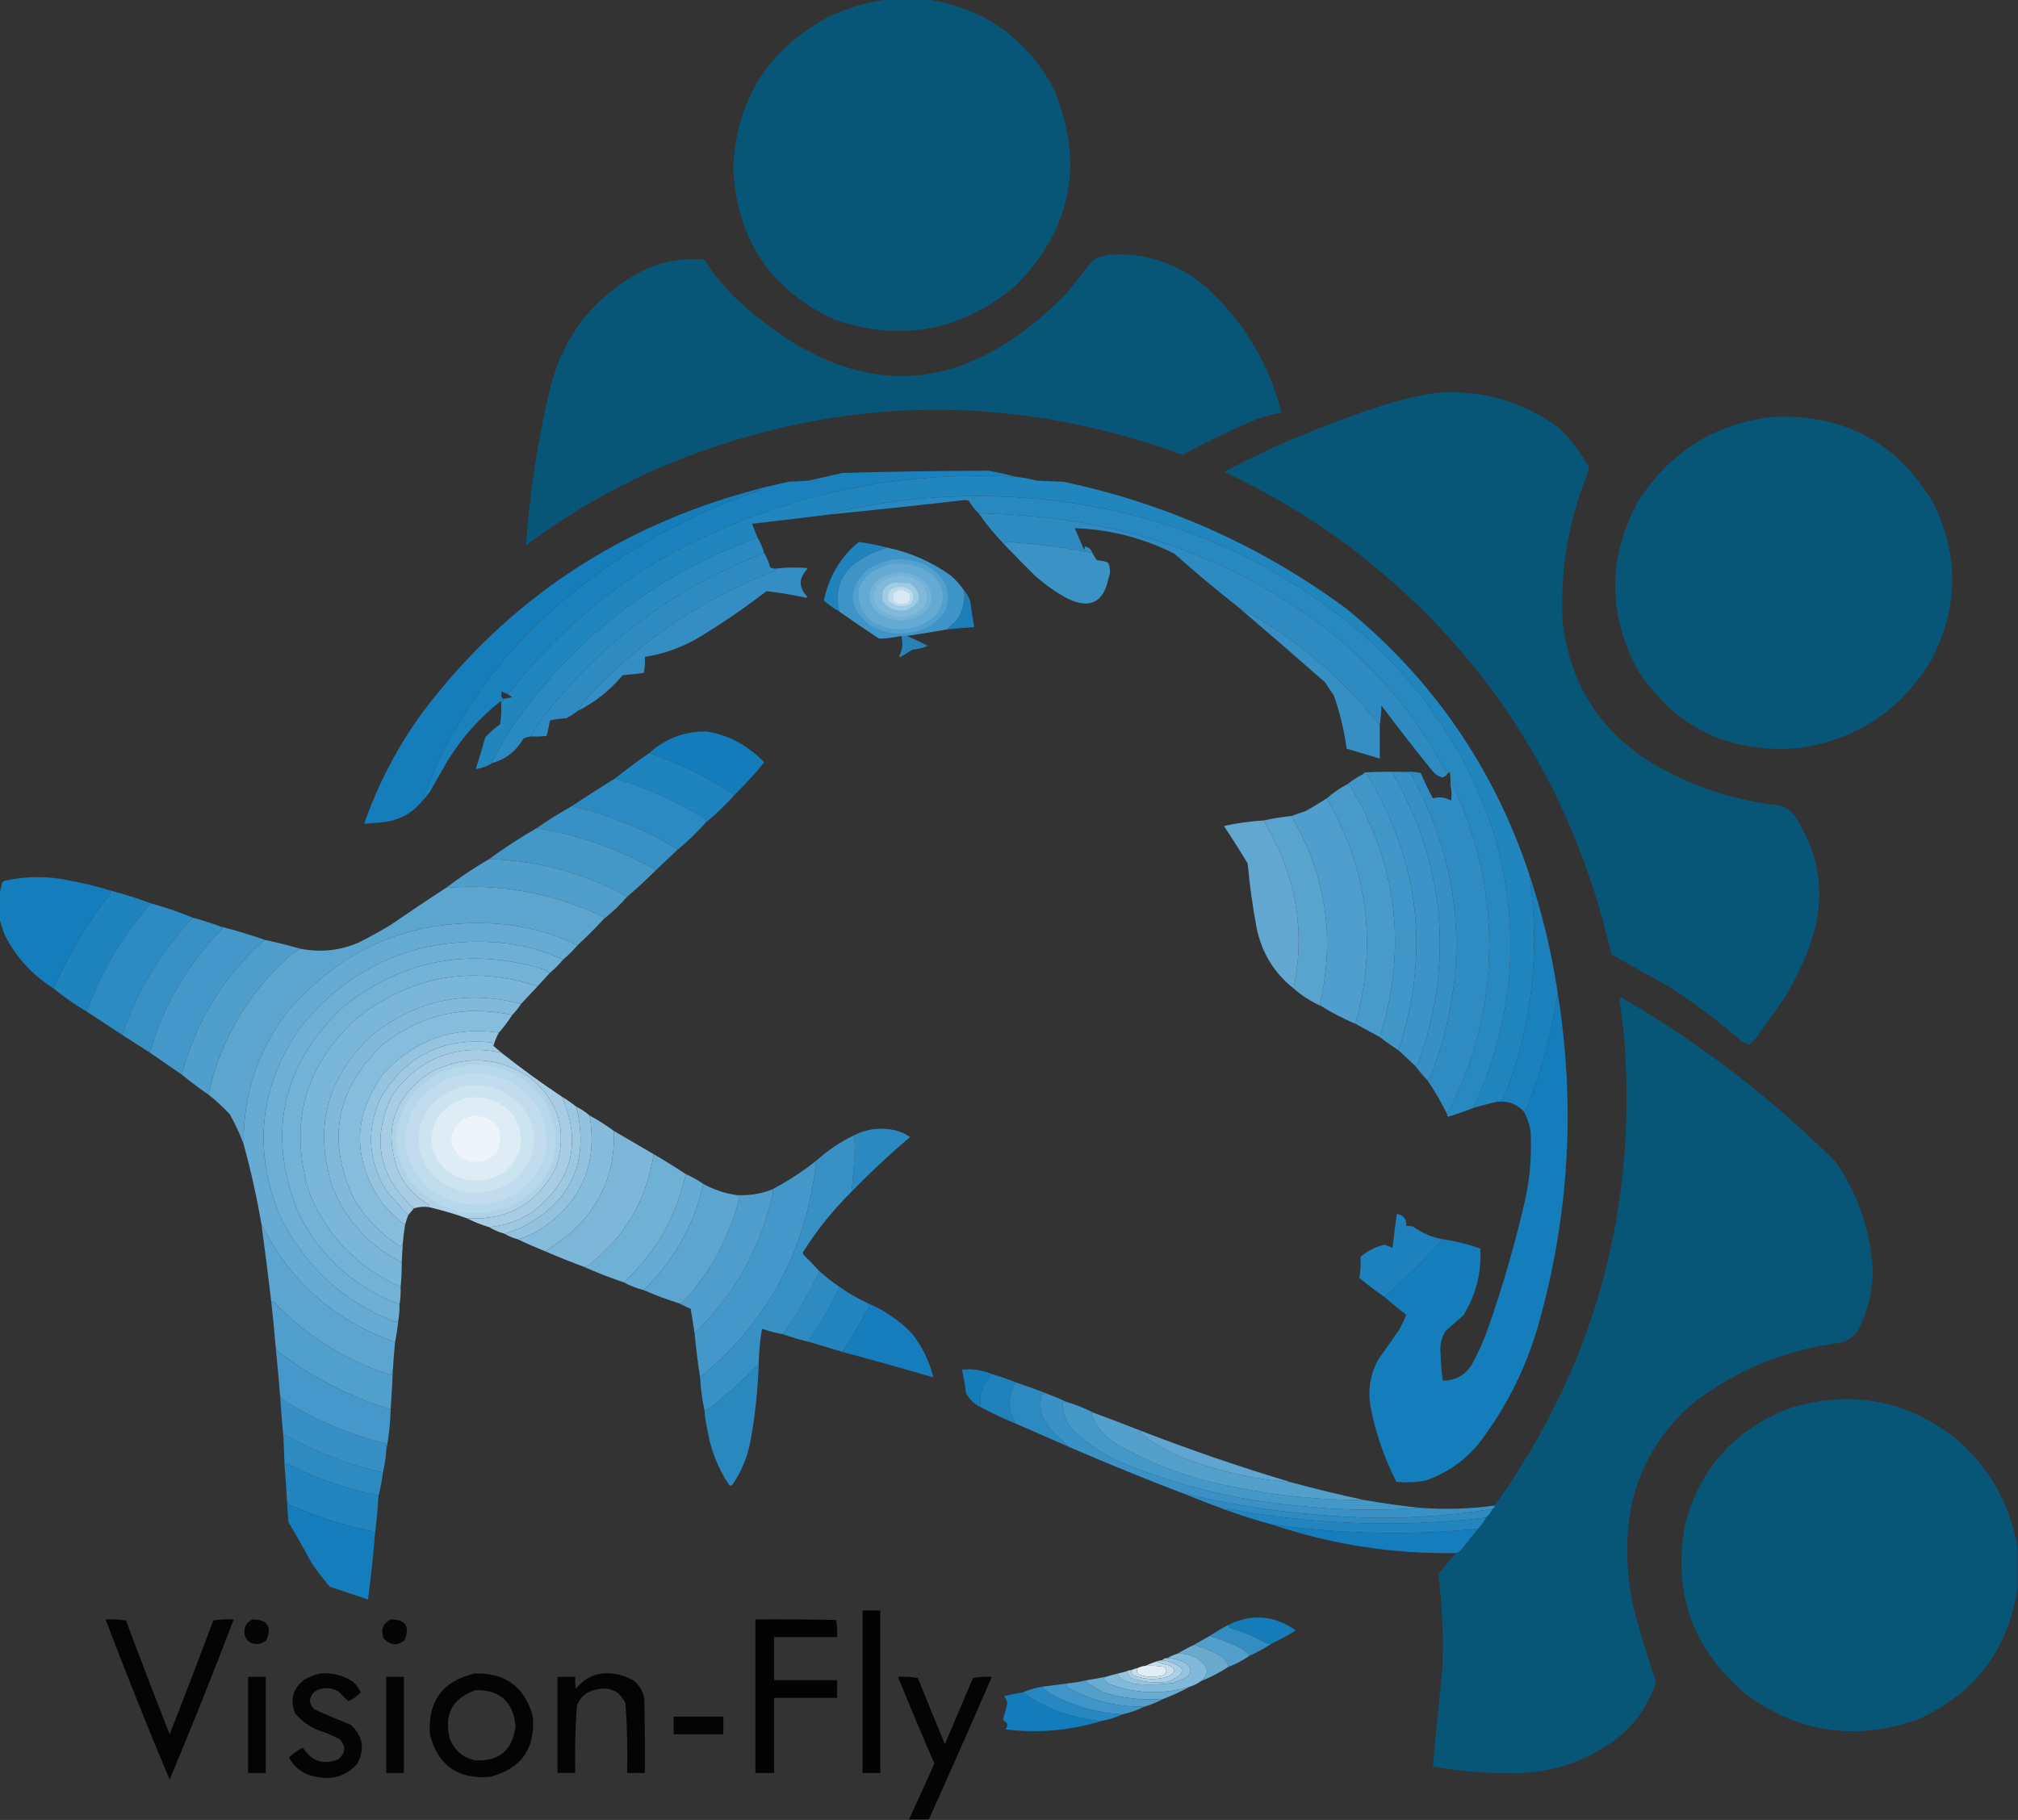 <?xml version="1.0" encoding="UTF-8"?>
<!DOCTYPE svg PUBLIC "-//W3C//DTD SVG 1.1//EN" "http://www.w3.org/Graphics/SVG/1.1/DTD/svg11.dtd">
<svg xmlns="http://www.w3.org/2000/svg" version="1.1" width="1826px" height="1647px" style="shape-rendering:geometricPrecision; text-rendering:geometricPrecision; image-rendering:optimizeQuality; fill-rule:evenodd; clip-rule:evenodd" xmlns:xlink="http://www.w3.org/1999/xlink">
<rect width="100%" height="100%" fill="#333333" stroke="none"/>
<g><path style="opacity:0.998" fill="#085677" d="M 802.5,-0.5 C 814.5,-0.5 826.5,-0.5 838.5,-0.5C 889.983,7.156 928.15,33.823 953,79.5C 981.519,146.563 970.353,206.063 919.5,258C 870.537,299.658 815.537,309.991 754.5,289C 696.712,261.804 666.379,216.137 663.5,152C 666.268,90.422 694.602,45.089 748.5,16C 765.724,7.533 783.724,2.033 802.5,-0.5 Z"/></g>
<g><path style="opacity:0.997" fill="#085677" d="M 1005.5,230.5 C 1038.76,228.862 1067.76,239.029 1092.5,261C 1125.99,291.812 1148.33,329.312 1159.5,373.5C 1149.52,375.214 1139.85,378.048 1130.5,382C 1109.95,391.191 1089.79,401.024 1070,411.5C 909.036,353.093 749.87,357.593 592.5,425C 550.984,443.66 512.151,466.493 476,493.5C 479.321,445.252 486.655,397.586 498,350.5C 510.208,302.96 538.041,267.793 581.5,245C 599.246,236.518 617.912,233.184 637.5,235C 647.253,250.766 659.253,264.766 673.5,277C 774.114,365.082 871.281,361.249 965,265.5C 972.833,255.667 980.667,245.833 988.5,236C 993.811,232.762 999.477,230.929 1005.5,230.5 Z"/></g>
<g><path style="opacity:0.998" fill="#085677" d="M 1299.5,355.5 C 1340.42,352.532 1377.42,363.032 1410.5,387C 1420.92,397.364 1429.75,408.864 1437,421.5C 1437.67,423.5 1437.67,425.5 1437,427.5C 1419.27,470.805 1411.61,515.805 1414,562.5C 1420.35,618.73 1447.51,661.563 1495.5,691C 1531.06,711.852 1569.39,724.518 1610.5,729C 1616.09,730.581 1620.59,733.748 1624,738.5C 1647.18,773.656 1652.18,811.323 1639,851.5C 1632.47,870.568 1623.8,888.568 1613,905.5C 1605,916.833 1597,928.167 1589,939.5C 1586.98,941.684 1584.82,943.684 1582.5,945.5C 1580.17,944.333 1577.83,943.167 1575.5,942C 1554.97,924.129 1533.3,907.796 1510.5,893C 1492.92,883.293 1475.42,873.46 1458,863.5C 1422.87,709.963 1342.7,586.13 1217.5,492C 1183.11,466.792 1146.44,445.125 1107.5,427C 1156.54,401.316 1207.54,380.316 1260.5,364C 1273.46,360.339 1286.46,357.506 1299.5,355.5 Z"/></g>
<g><path style="opacity:0.998" fill="#085677" d="M 1601.5,377.5 C 1666.54,373.595 1715.7,399.262 1749,454.5C 1772.6,501.993 1772.27,549.326 1748,596.5C 1720.81,642.372 1680.64,669.205 1627.5,677C 1564.76,682.211 1516.26,658.711 1482,606.5C 1454.37,554.946 1454.7,503.613 1483,452.5C 1510.99,409.418 1550.49,384.418 1601.5,377.5 Z"/></g>
<g><path style="opacity:0.991" fill="#1c82be" d="M 919.5,431.5 C 808.926,425.646 704.926,448.813 607.5,501C 550.752,532.739 502.252,574.239 462,625.5C 461.184,626.823 460.017,627.489 458.5,627.5C 456.83,627.249 455.33,626.582 454,625.5C 453.833,626.667 453.667,627.833 453.5,629C 453.608,630.681 454.275,631.848 455.5,632.5C 455.34,634.153 454.674,635.486 453.5,636.5C 453.631,635.761 453.464,635.094 453,634.5C 433.751,649.704 417.751,667.704 405,688.5C 399.667,697.833 394.333,707.167 389,716.5C 386.636,719.69 384.136,722.69 381.5,725.5C 406.009,659.306 444.343,602.473 496.5,555C 552.455,504.918 616.288,467.751 688,443.5C 689.03,443.164 689.53,442.497 689.5,441.5C 697.486,439.67 705.486,437.837 713.5,436C 719.5,435.667 725.5,435.333 731.5,435C 741.833,432.667 752.167,430.333 762.5,428C 806.498,426.773 850.498,426.106 894.5,426C 903.032,427.537 911.366,429.371 919.5,431.5 Z"/></g>
<g><path style="opacity:0.991" fill="#2286bf" d="M 919.5,431.5 C 925.905,432.214 932.239,433.381 938.5,435C 946.5,435.333 954.5,435.667 962.5,436C 1056.39,456.042 1141.72,494.376 1218.5,551C 1296.45,614.825 1351.45,694.658 1383.5,790.5C 1393.47,854.712 1387.63,917.712 1366,979.5C 1364.11,984.947 1361.94,990.28 1359.5,995.5C 1357.03,996.168 1354.7,996.835 1352.5,997.5C 1346.14,999.006 1339.81,1000.67 1333.5,1002.5C 1370.86,921.114 1376.7,837.448 1351,751.5C 1327.88,682.727 1289.38,624.227 1235.5,576C 1154.3,506.756 1060.3,465.756 953.5,453C 891.075,445.656 829.075,448.323 767.5,461C 761.329,462.02 755.996,463.52 751.5,465.5C 727.995,468.453 704.329,471.287 680.5,474C 682.072,478.218 683.739,482.385 685.5,486.5C 590.457,521.052 514.957,580.385 459,664.5C 454.04,672.919 449.207,681.419 444.5,690C 444.728,690.399 445.062,690.565 445.5,690.5C 440.913,693.46 435.913,695.294 430.5,696C 433.564,686.581 436.397,677.081 439,667.5C 443.054,662.943 447.554,658.943 452.5,655.5C 453.496,649.202 453.83,642.868 453.5,636.5C 454.674,635.486 455.34,634.153 455.5,632.5C 458.166,632.067 460.832,631.567 463.5,631C 461.767,629.811 460.1,628.644 458.5,627.5C 460.017,627.489 461.184,626.823 462,625.5C 502.252,574.239 550.752,532.739 607.5,501C 704.926,448.813 808.926,425.646 919.5,431.5 Z"/></g>
<g><path style="opacity:0.994" fill="#157ebb" d="M 689.5,441.5 C 689.53,442.497 689.03,443.164 688,443.5C 616.288,467.751 552.455,504.918 496.5,555C 444.343,602.473 406.009,659.306 381.5,725.5C 372.693,736.074 361.359,742.241 347.5,744C 341.493,744.501 335.493,745.001 329.5,745.5C 341.954,709.921 359.121,676.921 381,646.5C 451.667,552.033 543.501,486.867 656.5,451C 667.49,447.671 678.49,444.504 689.5,441.5 Z"/></g>
<g><path style="opacity:1" fill="#2889c1" d="M 1333.5,1002.5 C 1326.07,1005.53 1318.4,1008.2 1310.5,1010.5C 1309.7,1010.04 1309.37,1009.38 1309.5,1008.5C 1341.43,947.343 1353.26,882.343 1345,813.5C 1340.25,777.147 1329.91,742.481 1314,709.5C 1313.62,710.056 1313.12,710.389 1312.5,710.5C 1312.67,706.818 1312.5,703.152 1312,699.5C 1311.67,699.167 1311.33,698.833 1311,698.5C 1310.72,699.416 1310.22,700.082 1309.5,700.5C 1281.22,646.368 1242.55,600.868 1193.5,564C 1121.35,511.379 1040.68,479.713 951.5,469C 929.558,466.504 907.558,465.004 885.5,464.5C 881.982,461.14 878.982,457.307 876.5,453C 875.333,452.833 874.167,452.667 873,452.5C 832.528,457.164 792.028,461.497 751.5,465.5C 755.996,463.52 761.329,462.02 767.5,461C 829.075,448.323 891.075,445.656 953.5,453C 1060.3,465.756 1154.3,506.756 1235.5,576C 1289.38,624.227 1327.88,682.727 1351,751.5C 1376.7,837.448 1370.86,921.114 1333.5,1002.5 Z"/></g>
<g><path style="opacity:0.993" fill="#2e8cc3" d="M 885.5,464.5 C 907.558,465.004 929.558,466.504 951.5,469C 1040.68,479.713 1121.35,511.379 1193.5,564C 1242.55,600.868 1281.22,646.368 1309.5,700.5C 1308.48,702.101 1306.98,703.101 1305,703.5C 1301.33,702.498 1298.33,700.498 1296,697.5C 1280.28,678.12 1264.95,658.453 1250,638.5C 1249.79,644.581 1249.29,650.581 1248.5,656.5C 1213.23,611.881 1170.56,576.214 1120.5,549.5C 1100.75,533.921 1081.41,517.754 1062.5,501C 1034.16,486.749 1004.16,479.082 972.5,478C 975.187,484.543 978.021,491.043 981,497.5C 981.483,496.552 981.649,495.552 981.5,494.5C 985.033,495.029 987.367,497.029 988.5,500.5C 963.398,495.529 938.064,492.195 912.5,490.5C 910.667,490.585 909.334,491.252 908.5,492.5C 900.084,483.754 892.418,474.421 885.5,464.5 Z"/></g>
<g><path style="opacity:0.999" fill="#2989c1" d="M 685.5,486.5 C 688.054,490.941 690.054,495.608 691.5,500.5C 612.833,530.686 547.333,578.686 495,644.5C 489.525,651.462 484.692,658.796 480.5,666.5C 478.04,666.699 475.707,667.365 473.5,668.5C 467.157,679.668 457.824,687.001 445.5,690.5C 445.062,690.565 444.728,690.399 444.5,690C 449.207,681.419 454.04,672.919 459,664.5C 514.957,580.385 590.457,521.052 685.5,486.5 Z"/></g>
<g><path style="opacity:0.986" fill="#2184be" d="M 802.5,495.5 C 791.027,499.072 780.36,504.572 770.5,512C 758.982,523.725 755.315,537.558 759.5,553.5C 754.473,550.655 749.806,547.321 745.5,543.5C 749.935,521.923 760.435,504.256 777,490.5C 785.658,491.581 794.158,493.247 802.5,495.5 Z"/></g>
<g><path style="opacity:0.996" fill="#2e8cc3" d="M 691.5,500.5 C 693.833,504.513 695.666,508.846 697,513.5C 698.699,514.406 700.533,514.739 702.5,514.5C 702.423,515.75 701.756,516.583 700.5,517C 637.342,541.186 582.509,577.686 536,626.5C 530.882,631.773 526.382,637.439 522.5,643.5C 519.402,645.892 516.069,648.058 512.5,650C 507.437,650.248 502.437,650.915 497.5,652C 496.862,656.738 495.862,661.405 494.5,666C 489.845,666.499 485.179,666.666 480.5,666.5C 484.692,658.796 489.525,651.462 495,644.5C 547.333,578.686 612.833,530.686 691.5,500.5 Z"/></g>
<g><path style="opacity:0.995" fill="#3f95c7" d="M 802.5,495.5 C 823.673,499.922 843.006,508.422 860.5,521C 865.079,525.074 869.079,529.574 872.5,534.5C 873.561,544.813 871.061,554.147 865,562.5C 862.002,564.333 859.502,566.666 857.5,569.5C 845.288,571.675 832.955,573.675 820.5,575.5C 818.833,575.5 817.167,575.5 815.5,575.5C 808.915,576.99 802.249,577.823 795.5,578C 783.322,569.97 771.322,561.804 759.5,553.5C 755.315,537.558 758.982,523.725 770.5,512C 780.36,504.572 791.027,499.072 802.5,495.5 Z"/></g>
<g><path style="opacity:1" fill="#52a0cd" d="M 807.5,506.5 C 826.631,504.367 842.131,510.7 854,525.5C 861.758,543.227 857.258,557.06 840.5,567C 822.672,575.865 805.005,575.532 787.5,566C 767.039,549.74 766.373,532.74 785.5,515C 792.461,510.852 799.795,508.019 807.5,506.5 Z"/></g>
<g><path style="opacity:0.987" fill="#348fc4" d="M 522.5,643.5 C 526.382,637.439 530.882,631.773 536,626.5C 582.509,577.686 637.342,541.186 700.5,517C 701.756,516.583 702.423,515.75 702.5,514.5C 711.473,513.451 720.473,513.284 729.5,514C 729.833,514.333 730.167,514.667 730.5,515C 722.509,523.374 722.509,531.708 730.5,540C 730.167,540.333 729.833,540.667 729.5,541C 717.642,538.372 705.642,536.372 693.5,535C 673.367,550.569 652.367,564.903 630.5,578C 615.808,586.349 600.141,591.849 583.5,594.5C 583.803,599.43 583.469,604.263 582.5,609C 576.186,609.847 569.853,610.513 563.5,611C 552.035,624.718 538.368,635.551 522.5,643.5 Z"/></g>
<g><path style="opacity:1" fill="#65aad2" d="M 806.5,510.5 C 819.581,508.937 831.581,511.771 842.5,519C 855.054,530.207 856.554,542.707 847,556.5C 834.271,568.051 819.437,571.885 802.5,568C 784.878,563.718 776.378,552.551 777,534.5C 778.856,527.641 782.689,522.141 788.5,518C 794.27,514.605 800.27,512.105 806.5,510.5 Z"/></g>
<g><path style="opacity:0.995" fill="#3b93c6" d="M 988.5,500.5 C 989.608,502.781 990.942,504.948 992.5,507C 995.956,507.18 999.289,507.847 1002.5,509C 1004.8,513.671 1004.97,518.504 1003,523.5C 998.558,545.085 986.392,551.251 966.5,542C 955.67,536.168 945.67,529.168 936.5,521C 926.964,511.632 917.631,502.132 908.5,492.5C 909.334,491.252 910.667,490.585 912.5,490.5C 938.064,492.195 963.398,495.529 988.5,500.5 Z"/></g>
<g><path style="opacity:1" fill="#74b2d7" d="M 807.5,518.5 C 819.686,516.833 830.186,520.166 839,528.5C 845.854,541.168 843.02,551.001 830.5,558C 815.856,564.19 802.689,562.023 791,551.5C 784.383,541.109 785.883,531.942 795.5,524C 799.481,521.838 803.481,520.005 807.5,518.5 Z"/></g>
<g><path style="opacity:1" fill="#81b9da" d="M 808.5,521.5 C 819.293,519.817 828.46,522.817 836,530.5C 841.72,543.245 837.887,552.078 824.5,557C 812.776,560.36 802.61,557.86 794,549.5C 788.444,540.339 789.944,532.506 798.5,526C 801.815,524.17 805.149,522.67 808.5,521.5 Z"/></g>
<g><path style="opacity:1" fill="#a0cbe4" d="M 807.5,527.5 C 812.844,527.334 818.177,527.501 823.5,528C 834.935,537.618 833.935,545.618 820.5,552C 811.701,553.686 804.534,551.186 799,544.5C 796.829,536.116 799.662,530.449 807.5,527.5 Z"/></g>
<g><path style="opacity:1" fill="#bddaeb" d="M 810.5,531.5 C 816.786,530.179 821.953,531.846 826,536.5C 826.927,540.449 826.094,543.949 823.5,547C 816.152,549.857 809.652,548.69 804,543.5C 802.54,537.297 804.706,533.297 810.5,531.5 Z"/></g>
<g><path style="opacity:1" fill="#d9e9f3" d="M 812.5,534.5 C 816.603,533.769 820.103,534.769 823,537.5C 824.273,543.898 821.606,546.898 815,546.5C 808.977,545.808 806.977,542.474 809,536.5C 810.302,535.915 811.469,535.249 812.5,534.5 Z"/></g>
<g><path style="opacity:0.984" fill="#3690c5" d="M 1120.5,549.5 C 1170.56,576.214 1213.23,611.881 1248.5,656.5C 1248.5,666.5 1248.5,676.5 1248.5,686.5C 1238.5,683.5 1228.5,680.5 1218.5,677.5C 1216.26,661.11 1212.42,645.11 1207,629.5C 1204.33,625.5 1201.67,621.5 1199,617.5C 1172.94,594.595 1146.77,571.928 1120.5,549.5 Z"/></g>
<g><path style="opacity:0.968" fill="#1b80bc" d="M 872.5,534.5 C 875.081,537.32 876.914,540.654 878,544.5C 879.002,552.203 880.169,559.869 881.5,567.5C 873.492,568.073 865.492,568.739 857.5,569.5C 859.502,566.666 862.002,564.333 865,562.5C 871.061,554.147 873.561,544.813 872.5,534.5 Z"/></g>
<g><path style="opacity:0.936" fill="#2988c0" d="M 815.5,575.5 C 817.167,575.5 818.833,575.5 820.5,575.5C 826.959,578.229 833.292,581.229 839.5,584.5C 835.039,586.36 830.372,587.527 825.5,588C 821.99,590.182 818.49,592.349 815,594.5C 814.5,594.333 814,594.167 813.5,594C 816.713,588.17 817.379,582.004 815.5,575.5 Z"/></g>
<g><path style="opacity:0.996" fill="#147dbb" d="M 664.5,719.5 C 640.614,703.391 614.948,690.724 587.5,681.5C 602.22,668.202 619.553,661.702 639.5,662C 654.762,664.466 668.428,670.466 680.5,680C 684.529,683.034 688.196,686.367 691.5,690C 683.016,700.317 674.016,710.151 664.5,719.5 Z"/></g>
<g><path style="opacity:0.993" fill="#2084bf" d="M 587.5,681.5 C 614.948,690.724 640.614,703.391 664.5,719.5C 656.467,728.534 647.8,736.867 638.5,744.5C 638.67,743.178 638.337,742.011 637.5,741C 612.184,725.063 585.184,712.896 556.5,704.5C 566.546,696.455 576.879,688.788 587.5,681.5 Z"/></g>
<g><path style="opacity:0.997" fill="#3b93c7" d="M 1259.5,698.5 C 1307.49,782.073 1315.66,869.406 1284,960.5C 1283.5,962.544 1282.34,963.878 1280.5,964.5C 1275.47,959.805 1270.47,955.139 1265.5,950.5C 1294.04,863.171 1284.71,780.171 1237.5,701.5C 1236.31,700.571 1234.98,700.238 1233.5,700.5C 1233.92,699.778 1234.58,699.278 1235.5,699C 1243.49,698.5 1251.49,698.334 1259.5,698.5 Z"/></g>
<g><path style="opacity:0.998" fill="#3690c5" d="M 1259.5,698.5 C 1263.5,698.5 1267.5,698.5 1271.5,698.5C 1272.95,699.302 1274.62,699.802 1276.5,700C 1324.41,787.92 1330.58,878.753 1295,972.5C 1294.3,974.584 1293.14,976.251 1291.5,977.5C 1287.61,973.392 1283.94,969.059 1280.5,964.5C 1282.34,963.878 1283.5,962.544 1284,960.5C 1315.66,869.406 1307.49,782.073 1259.5,698.5 Z"/></g>
<g><path style="opacity:0.999" fill="#4196c8" d="M 1233.5,700.5 C 1234.98,700.238 1236.31,700.571 1237.5,701.5C 1284.71,780.171 1294.04,863.171 1265.5,950.5C 1259.62,946.733 1253.95,942.733 1248.5,938.5C 1273.52,858.629 1264.52,782.629 1221.5,710.5C 1221.04,709.702 1220.38,709.369 1219.5,709.5C 1223.79,706.015 1228.46,703.015 1233.5,700.5 Z"/></g>
<g><path style="opacity:0.998" fill="#479aca" d="M 1219.5,709.5 C 1220.38,709.369 1221.04,709.702 1221.5,710.5C 1264.52,782.629 1273.52,858.629 1248.5,938.5C 1241.16,934.496 1233.83,930.496 1226.5,926.5C 1246.36,854.855 1237.69,786.855 1200.5,722.5C 1206.3,717.428 1212.64,713.095 1219.5,709.5 Z"/></g>
<g><path style="opacity:0.998" fill="#2f8cc3" d="M 1271.5,698.5 C 1276.21,698.173 1280.88,698.507 1285.5,699.5C 1288.91,707.319 1292.58,714.986 1296.5,722.5C 1302.3,720.829 1307.8,721.496 1313,724.5C 1313.72,719.78 1313.55,715.114 1312.5,710.5C 1313.12,710.389 1313.62,710.056 1314,709.5C 1329.91,742.481 1340.25,777.147 1345,813.5C 1353.26,882.343 1341.43,947.343 1309.5,1008.5C 1304.29,997.743 1298.29,987.41 1291.5,977.5C 1293.14,976.251 1294.3,974.584 1295,972.5C 1330.58,878.753 1324.41,787.92 1276.5,700C 1274.62,699.802 1272.95,699.302 1271.5,698.5 Z"/></g>
<g><path style="opacity:0.995" fill="#2d8bc3" d="M 556.5,704.5 C 585.184,712.896 612.184,725.063 637.5,741C 638.337,742.011 638.67,743.178 638.5,744.5C 630.467,753.534 621.8,761.867 612.5,769.5C 612.631,768.624 612.298,767.957 611.5,767.5C 582.166,749.943 550.833,737.276 517.5,729.5C 530.322,720.92 543.322,712.587 556.5,704.5 Z"/></g>
<g><path style="opacity:0.998" fill="#509ecd" d="M 1200.5,722.5 C 1237.69,786.855 1246.36,854.855 1226.5,926.5C 1215.69,921.929 1205.36,916.595 1195.5,910.5C 1195.08,909.735 1194.74,908.902 1194.5,908C 1208.24,847.989 1199.57,791.489 1168.5,738.5C 1172.69,736.936 1177.02,735.436 1181.5,734C 1188,730.311 1194.33,726.478 1200.5,722.5 Z"/></g>
<g><path style="opacity:0.994" fill="#3992c6" d="M 517.5,729.5 C 550.833,737.276 582.166,749.943 611.5,767.5C 612.298,767.957 612.631,768.624 612.5,769.5C 606.193,775.472 599.86,781.472 593.5,787.5C 559.931,768.308 523.931,755.641 485.5,749.5C 495.822,742.336 506.489,735.669 517.5,729.5 Z"/></g>
<g><path style="opacity:0.998" fill="#59a4cf" d="M 1168.5,738.5 C 1199.57,791.489 1208.24,847.989 1194.5,908C 1194.74,908.902 1195.08,909.735 1195.5,910.5C 1186.31,906.411 1177.98,901.078 1170.5,894.5C 1179.67,851.215 1175.17,809.215 1157,768.5C 1152.73,759.623 1148.23,750.956 1143.5,742.5C 1151.62,740.647 1159.95,739.314 1168.5,738.5 Z"/></g>
<g><path style="opacity:0.98" fill="#63a9d2" d="M 1143.5,742.5 C 1148.23,750.956 1152.73,759.623 1157,768.5C 1175.17,809.215 1179.67,851.215 1170.5,894.5C 1152.75,880.356 1141.58,862.023 1137,839.5C 1133.4,820.296 1130.73,800.962 1129,781.5C 1122.1,770.031 1114.93,758.697 1107.5,747.5C 1119.33,744.854 1131.33,743.187 1143.5,742.5 Z"/></g>
<g><path style="opacity:0.996" fill="#4599c9" d="M 485.5,749.5 C 523.931,755.641 559.931,768.308 593.5,787.5C 585.16,795.84 576.493,803.84 567.5,811.5C 528.736,790.056 487.069,778.723 442.5,777.5C 456.313,767.423 470.647,758.09 485.5,749.5 Z"/></g>
<g><path style="opacity:0.998" fill="#509ecc" d="M 442.5,777.5 C 487.069,778.723 528.736,790.056 567.5,811.5C 561.132,818.869 554.132,825.536 546.5,831.5C 546.631,830.624 546.298,829.957 545.5,829.5C 500.406,808.097 453.073,799.43 403.5,803.5C 415.976,794.092 428.976,785.425 442.5,777.5 Z"/></g>
<g><path style="opacity:0.998" fill="#147dbb" d="M 98.5,805.5 C 99.739,806.212 100.239,807.212 100,808.5C 79.326,835.021 62.159,863.687 48.5,894.5C 29.095,882.386 14.262,866.052 4,845.5C 2.358,840.746 0.858,836.079 -0.5,831.5C -0.5,823.833 -0.5,816.167 -0.5,808.5C 0.429,805.325 1.262,801.991 2,798.5C 2.75,797.874 3.584,797.374 4.5,797C 24.131,792.662 43.798,792.662 63.5,797C 75.376,799.14 87.042,801.973 98.5,805.5 Z"/></g>
<g><path style="opacity:0.996" fill="#2084bf" d="M 98.5,805.5 C 111.445,808.928 124.112,812.928 136.5,817.5C 111.07,846.329 91.737,878.995 78.5,915.5C 67.924,909.246 57.924,902.246 48.5,894.5C 62.159,863.687 79.326,835.021 100,808.5C 100.239,807.212 99.739,806.212 98.5,805.5 Z"/></g>
<g><path style="opacity:0.991" fill="#1c82be" d="M 1383.5,790.5 C 1395.31,825.734 1403.98,861.734 1409.5,898.5C 1404.58,933.847 1395.41,968.18 1382,1001.5C 1381.5,1003.54 1380.34,1004.88 1378.5,1005.5C 1371.37,998.237 1362.7,995.571 1352.5,997.5C 1354.7,996.835 1357.03,996.168 1359.5,995.5C 1361.94,990.28 1364.11,984.947 1366,979.5C 1387.63,917.712 1393.47,854.712 1383.5,790.5 Z"/></g>
<g><path style="opacity:0.995" fill="#5da6d0" d="M 546.5,831.5 C 538.833,839.833 530.833,847.833 522.5,855.5C 499.902,844.478 475.902,837.978 450.5,836C 374.65,830.861 311.816,856.694 262,913.5C 233.696,949.137 219.863,989.803 220.5,1035.5C 217.025,1026.27 212.858,1017.27 208,1008.5C 201.904,1001.9 195.404,995.898 188.5,990.5C 199.918,939.609 225.251,897.109 264.5,863C 266.734,861.25 269.068,859.75 271.5,858.5C 289.749,862.177 307.416,860.344 324.5,853C 334.421,848.068 344.087,842.735 353.5,837C 370.048,825.612 386.715,814.445 403.5,803.5C 453.073,799.43 500.406,808.097 545.5,829.5C 546.298,829.957 546.631,830.624 546.5,831.5 Z"/></g>
<g><path style="opacity:0.998" fill="#2d8bc3" d="M 136.5,817.5 C 149.528,821.064 162.194,825.397 174.5,830.5C 145.603,860.907 124.27,896.241 110.5,936.5C 99.797,929.487 89.13,922.487 78.5,915.5C 91.737,878.995 111.07,846.329 136.5,817.5 Z"/></g>
<g><path style="opacity:0.996" fill="#3992c6" d="M 174.5,830.5 C 183.052,832.796 191.385,835.463 199.5,838.5C 199.918,839.222 200.584,839.722 201.5,840C 170.156,871.884 148.156,909.384 135.5,952.5C 127.167,947.167 118.833,941.833 110.5,936.5C 124.27,896.241 145.603,860.907 174.5,830.5 Z"/></g>
<g><path style="opacity:0.998" fill="#66abd3" d="M 522.5,855.5 C 518.5,860.167 514.167,864.5 509.5,868.5C 491.247,859.934 471.914,854.767 451.5,853C 378.056,847.494 318.223,872.994 272,929.5C 235.513,981.879 228.846,1037.88 252,1097.5C 273.909,1144.08 308.742,1176.91 356.5,1196C 358.193,1196.48 359.527,1195.98 360.5,1194.5C 359.823,1201.25 358.823,1207.92 357.5,1214.5C 302.591,1195.23 262.257,1159.56 236.5,1107.5C 232.335,1083.35 227.002,1059.35 220.5,1035.5C 219.863,989.803 233.696,949.137 262,913.5C 311.816,856.694 374.65,830.861 450.5,836C 475.902,837.978 499.902,844.478 522.5,855.5 Z"/></g>
<g><path style="opacity:0.996" fill="#4599ca" d="M 199.5,838.5 C 213.107,841.928 226.441,845.928 239.5,850.5C 202.353,883.416 177.353,924.082 164.5,972.5C 154.81,965.801 145.144,959.134 135.5,952.5C 148.156,909.384 170.156,871.884 201.5,840C 200.584,839.722 199.918,839.222 199.5,838.5 Z"/></g>
<g><path style="opacity:0.996" fill="#519fcd" d="M 239.5,850.5 C 250.347,852.878 261.014,855.545 271.5,858.5C 269.068,859.75 266.734,861.25 264.5,863C 225.251,897.109 199.918,939.609 188.5,990.5C 180.193,984.853 172.193,978.853 164.5,972.5C 177.353,924.082 202.353,883.416 239.5,850.5 Z"/></g>
<g><path style="opacity:1" fill="#6dafd5" d="M 509.5,868.5 C 505.833,872.833 501.833,876.833 497.5,880.5C 493.588,878.018 489.255,876.185 484.5,875C 419.151,857.676 360.485,870.343 308.5,913C 255.091,965.039 241.924,1025.87 269,1095.5C 288.553,1136.22 319.386,1164.56 361.5,1180.5C 361.563,1185.2 361.229,1189.87 360.5,1194.5C 359.527,1195.98 358.193,1196.48 356.5,1196C 308.742,1176.91 273.909,1144.08 252,1097.5C 228.846,1037.88 235.513,981.879 272,929.5C 318.223,872.994 378.056,847.494 451.5,853C 471.914,854.767 491.247,859.934 509.5,868.5 Z"/></g>
<g><path style="opacity:0.999" fill="#73b2d7" d="M 497.5,880.5 C 493.805,884.526 490.138,888.526 486.5,892.5C 427.188,873.328 372.855,882.828 323.5,921C 275.411,964.515 260.911,1017.35 280,1079.5C 296.202,1118.87 323.702,1147.2 362.5,1164.5C 362.733,1169.89 362.4,1175.23 361.5,1180.5C 319.386,1164.56 288.553,1136.22 269,1095.5C 241.924,1025.87 255.091,965.039 308.5,913C 360.485,870.343 419.151,857.676 484.5,875C 489.255,876.185 493.588,878.018 497.5,880.5 Z"/></g>
<g><path style="opacity:0.999" fill="#7ab6d9" d="M 486.5,892.5 C 481.491,897.875 476.491,903.208 471.5,908.5C 421.652,895.435 376.652,904.935 336.5,937C 295.481,975.241 283.648,1021.07 301,1074.5C 313.366,1105.03 334.2,1127.7 363.5,1142.5C 363.582,1149.86 363.248,1157.19 362.5,1164.5C 323.702,1147.2 296.202,1118.87 280,1079.5C 260.911,1017.35 275.411,964.515 323.5,921C 372.855,882.828 427.188,873.328 486.5,892.5 Z"/></g>
<g><path style="opacity:0.997" fill="#147dbb" d="M 1409.5,898.5 C 1425.6,998.675 1420.1,1097.67 1393,1195.5C 1381.8,1236.24 1363.46,1273.24 1338,1306.5C 1324.95,1322.27 1308.79,1333.43 1289.5,1340C 1280.89,1341.51 1272.22,1341.84 1263.5,1341C 1252.48,1319.27 1244.65,1296.44 1240,1272.5C 1237.64,1257.67 1239.97,1243.67 1247,1230.5C 1253.33,1221.5 1259.67,1212.5 1266,1203.5C 1268.31,1199.05 1270.48,1194.55 1272.5,1190C 1265.64,1184.64 1258.98,1179.14 1252.5,1173.5C 1271.44,1157.56 1289.11,1140.23 1305.5,1121.5C 1317.13,1123.13 1328.46,1125.96 1339.5,1130C 1340.68,1151.76 1335.52,1171.93 1324,1190.5C 1318.67,1195.17 1313.33,1199.83 1308,1204.5C 1304.21,1210.81 1302.71,1217.64 1303.5,1225C 1303.8,1233.2 1304.46,1241.37 1305.5,1249.5C 1317.12,1249.37 1325.96,1244.37 1332,1234.5C 1337.97,1223.58 1342.97,1212.25 1347,1200.5C 1359.16,1165.69 1369.49,1130.36 1378,1094.5C 1383.92,1071.51 1386.26,1048.18 1385,1024.5C 1384.12,1017.7 1381.96,1011.37 1378.5,1005.5C 1380.34,1004.88 1381.5,1003.54 1382,1001.5C 1395.41,968.18 1404.58,933.847 1409.5,898.5 Z"/></g>
<g><path style="opacity:0.999" fill="#81b9db" d="M 471.5,908.5 C 469.206,912.127 466.54,915.461 463.5,918.5C 420.271,909.176 381.271,918.01 346.5,945C 303.546,985.886 295.046,1033.05 321,1086.5C 331.667,1103.83 345.667,1117.83 363,1128.5C 363.232,1127.26 363.732,1126.26 364.5,1125.5C 364.093,1131.16 363.76,1136.83 363.5,1142.5C 334.2,1127.7 313.366,1105.03 301,1074.5C 283.648,1021.07 295.481,975.241 336.5,937C 376.652,904.935 421.652,895.435 471.5,908.5 Z"/></g>
<g><path style="opacity:0.998" fill="#085677" d="M 1317.5,1405.5 C 1319.72,1404.8 1321.55,1403.46 1323,1401.5C 1327.67,1395.34 1332.5,1389.34 1337.5,1383.5C 1340.34,1380.49 1342.67,1377.15 1344.5,1373.5C 1346.98,1371.2 1348.98,1368.53 1350.5,1365.5C 1351.91,1365.03 1352.57,1364.03 1352.5,1362.5C 1441.89,1237.32 1481.06,1097.65 1470,943.5C 1468.94,930.614 1467.44,917.78 1465.5,905C 1465.83,904.167 1466.17,903.333 1466.5,902.5C 1537.77,943.574 1602.6,993.241 1661,1051.5C 1681.39,1080.8 1692.56,1113.3 1694.5,1149C 1694.53,1167.83 1690.37,1185.67 1682,1202.5C 1678.31,1208.53 1673.14,1212.7 1666.5,1215C 1615.84,1221.21 1570.51,1239.87 1530.5,1271C 1491.28,1306.11 1471.95,1350.11 1472.5,1403C 1472.45,1420.37 1474.29,1437.53 1478,1454.5C 1484.13,1477.39 1490.96,1500.05 1498.5,1522.5C 1491.11,1544.39 1478.11,1562.23 1459.5,1576C 1430.22,1596.66 1397.55,1606.16 1361.5,1604.5C 1339.63,1604.54 1317.97,1602.54 1296.5,1598.5C 1299.17,1569.82 1302,1541.16 1305,1512.5C 1306.32,1483.04 1305.16,1453.7 1301.5,1424.5C 1306.86,1418.15 1312.19,1411.81 1317.5,1405.5 Z"/></g>
<g><path style="opacity:0.999" fill="#87bddc" d="M 463.5,918.5 C 459.853,924.14 455.853,929.473 451.5,934.5C 410.654,928.724 376.154,940.724 348,970.5C 319.306,1008.8 318.306,1047.8 345,1087.5C 351.373,1095.37 358.539,1102.37 366.5,1108.5C 365.588,1114.13 364.921,1119.8 364.5,1125.5C 363.732,1126.26 363.232,1127.26 363,1128.5C 345.667,1117.83 331.667,1103.83 321,1086.5C 295.046,1033.05 303.546,985.886 346.5,945C 381.271,918.01 420.271,909.176 463.5,918.5 Z"/></g>
<g><path style="opacity:0.999" fill="#94c4e0" d="M 451.5,934.5 C 449.293,938.251 447.626,942.251 446.5,946.5C 445.596,945.791 445.263,944.791 445.5,943.5C 400.374,938.646 366.54,955.646 344,994.5C 331.529,1022.71 333.196,1050.04 349,1076.5C 355.328,1084.66 362.161,1092.33 369.5,1099.5C 368.304,1102.42 367.304,1105.42 366.5,1108.5C 358.539,1102.37 351.373,1095.37 345,1087.5C 318.306,1047.8 319.306,1008.8 348,970.5C 376.154,940.724 410.654,928.724 451.5,934.5 Z"/></g>
<g><path style="opacity:0.997" fill="#9ec9e3" d="M 446.5,946.5 C 448.858,948.529 451.192,950.529 453.5,952.5C 413.136,944.67 380.636,957.003 356,989.5C 335.575,1028.88 341.742,1063.55 374.5,1093.5C 372.833,1095.5 371.167,1097.5 369.5,1099.5C 362.161,1092.33 355.328,1084.66 349,1076.5C 333.196,1050.04 331.529,1022.71 344,994.5C 366.54,955.646 400.374,938.646 445.5,943.5C 445.263,944.791 445.596,945.791 446.5,946.5 Z"/></g>
<g><path style="opacity:0.996" fill="#a7cee5" d="M 453.5,952.5 C 471.273,966.607 489.607,979.94 508.5,992.5C 526.635,1034.46 517.635,1069.3 481.5,1097C 469.633,1104.79 456.633,1109.29 442.5,1110.5C 435.53,1108.4 428.864,1105.74 422.5,1102.5C 459.572,1104.56 486.405,1089.23 503,1056.5C 513.611,1024 505.778,996.836 479.5,975C 449.991,955.897 419.658,954.563 388.5,971C 355.574,993.855 346.408,1024.02 361,1061.5C 367.064,1073.56 375.897,1083.06 387.5,1090C 388.252,1090.67 388.586,1091.5 388.5,1092.5C 383.902,1091.73 379.235,1092.07 374.5,1093.5C 341.742,1063.55 335.575,1028.88 356,989.5C 380.636,957.003 413.136,944.67 453.5,952.5 Z"/></g>
<g><path style="opacity:0.999" fill="#afd2e8" d="M 422.5,1102.5 C 411.355,1098.56 400.022,1095.23 388.5,1092.5C 388.586,1091.5 388.252,1090.67 387.5,1090C 375.897,1083.06 367.064,1073.56 361,1061.5C 346.408,1024.02 355.574,993.855 388.5,971C 419.658,954.563 449.991,955.897 479.5,975C 505.778,996.836 513.611,1024 503,1056.5C 486.405,1089.23 459.572,1104.56 422.5,1102.5 Z"/></g>
<g><path style="opacity:1" fill="#b7d7ea" d="M 427.5,963.5 C 457.68,963.332 480.514,975.999 496,1001.5C 510.738,1039.62 500.572,1069.12 465.5,1090C 430.935,1104.69 400.435,1098.85 374,1072.5C 353.333,1044.83 353.333,1017.17 374,989.5C 388.431,973.7 406.264,965.034 427.5,963.5 Z"/></g>
<g><path style="opacity:1" fill="#c0dced" d="M 423.5,971.5 C 449.691,970.017 470.525,979.684 486,1000.5C 502.237,1033.34 495.404,1060.17 465.5,1081C 437.634,1095.37 411.301,1093.04 386.5,1074C 366.528,1054.27 362.028,1031.43 373,1005.5C 384.329,986.007 401.162,974.674 423.5,971.5 Z"/></g>
<g><path style="opacity:1" fill="#cce3f0" d="M 422.5,982.5 C 444.106,980.414 461.606,987.747 475,1004.5C 486.961,1024.19 485.961,1043.19 472,1061.5C 451.38,1081.19 428.213,1084.69 402.5,1072C 383.363,1059.55 375.863,1042.05 380,1019.5C 386.929,998.731 401.095,986.398 422.5,982.5 Z"/></g>
<g><path style="opacity:0.996" fill="#9ec9e3" d="M 508.5,992.5 C 513.045,995.266 517.378,998.266 521.5,1001.5C 533.696,1052.27 516.363,1089.11 469.5,1112C 465.101,1113.41 460.768,1114.91 456.5,1116.5C 451.51,1115.07 446.844,1113.07 442.5,1110.5C 456.633,1109.29 469.633,1104.79 481.5,1097C 517.635,1069.3 526.635,1034.46 508.5,992.5 Z"/></g>
<g><path style="opacity:1" fill="#ddecf5" d="M 422.5,993.5 C 439.054,991.293 452.887,996.293 464,1008.5C 475.76,1027.44 473.594,1044.6 457.5,1060C 439.833,1071.33 422.167,1071.33 404.5,1060C 388.797,1045.14 386.297,1028.31 397,1009.5C 403.941,1001.46 412.441,996.125 422.5,993.5 Z"/></g>
<g><path style="opacity:0.995" fill="#93c3df" d="M 521.5,1001.5 C 525.881,1003.68 529.881,1006.35 533.5,1009.5C 541.065,1054.86 525.398,1089.7 486.5,1114C 480.812,1117.35 474.812,1119.85 468.5,1121.5C 464.203,1120.35 460.203,1118.68 456.5,1116.5C 460.768,1114.91 465.101,1113.41 469.5,1112C 516.363,1089.11 533.696,1052.27 521.5,1001.5 Z"/></g>
<g><path style="opacity:1" fill="#eef5fa" d="M 429.5,1009.5 C 450.145,1012.14 456.978,1023.14 450,1042.5C 440.601,1052.28 429.768,1054.11 417.5,1048C 405.5,1036.67 405.5,1025.33 417.5,1014C 421.301,1011.58 425.301,1010.08 429.5,1009.5 Z"/></g>
<g><path style="opacity:0.996" fill="#87bddc" d="M 533.5,1009.5 C 541.18,1013.67 548.513,1018.34 555.5,1023.5C 556.769,1059.88 544.103,1090.38 517.5,1115C 509.61,1121.1 501.61,1126.93 493.5,1132.5C 484.985,1129.07 476.652,1125.41 468.5,1121.5C 474.812,1119.85 480.812,1117.35 486.5,1114C 525.398,1089.7 541.065,1054.86 533.5,1009.5 Z"/></g>
<g><path style="opacity:0.988" fill="#2b8ac2" d="M 770.5,1078.5 C 771.921,1065.54 772.921,1052.54 773.5,1039.5C 773.499,1035.32 773.166,1031.32 772.5,1027.5C 784.488,1021.41 797.155,1019.91 810.5,1023C 815.223,1024.2 819.557,1026.2 823.5,1029C 805.06,1044.6 787.393,1061.1 770.5,1078.5 Z"/></g>
<g><path style="opacity:0.998" fill="#7cb7d9" d="M 555.5,1023.5 C 567.483,1030.47 579.483,1037.47 591.5,1044.5C 584.98,1086.38 564.98,1120.22 531.5,1146C 530.552,1146.48 529.552,1146.65 528.5,1146.5C 516.716,1142.11 505.05,1137.44 493.5,1132.5C 501.61,1126.93 509.61,1121.1 517.5,1115C 544.103,1090.38 556.769,1059.88 555.5,1023.5 Z"/></g>
<g><path style="opacity:0.997" fill="#6fb0d5" d="M 591.5,1044.5 C 601.37,1050.26 611.037,1056.26 620.5,1062.5C 612.159,1101.19 593.493,1133.86 564.5,1160.5C 552.2,1156.4 540.2,1151.74 528.5,1146.5C 529.552,1146.65 530.552,1146.48 531.5,1146C 564.98,1120.22 584.98,1086.38 591.5,1044.5 Z"/></g>
<g><path style="opacity:0.997" fill="#66abd3" d="M 620.5,1062.5 C 626.165,1065 631.498,1068 636.5,1071.5C 627.825,1108.86 609.825,1140.86 582.5,1167.5C 576.121,1165.93 570.121,1163.6 564.5,1160.5C 593.493,1133.86 612.159,1101.19 620.5,1062.5 Z"/></g>
<g><path style="opacity:0.996" fill="#4599ca" d="M 738.5,1050.5 C 730.197,1130.46 695.197,1195.79 633.5,1246.5C 631.408,1233.36 629.742,1220.03 628.5,1206.5C 664.313,1172.09 687.813,1130.42 699,1081.5C 699.78,1079.61 699.613,1077.95 698.5,1076.5C 712.619,1069.05 725.953,1060.38 738.5,1050.5 Z"/></g>
<g><path style="opacity:0.996" fill="#509ecd" d="M 698.5,1076.5 C 699.613,1077.95 699.78,1079.61 699,1081.5C 687.813,1130.42 664.313,1172.09 628.5,1206.5C 627.289,1199.2 626.123,1191.86 625,1184.5C 621.372,1182.91 617.872,1181.25 614.5,1179.5C 615.552,1179.65 616.552,1179.48 617.5,1179C 643.062,1151.38 660.395,1119.22 669.5,1082.5C 668.209,1082.74 667.209,1082.4 666.5,1081.5C 677.547,1082.16 688.214,1080.49 698.5,1076.5 Z"/></g>
<g><path style="opacity:0.997" fill="#5ba5d0" d="M 636.5,1071.5 C 645.885,1076.63 655.885,1079.96 666.5,1081.5C 667.209,1082.4 668.209,1082.74 669.5,1082.5C 660.395,1119.22 643.062,1151.38 617.5,1179C 616.552,1179.48 615.552,1179.65 614.5,1179.5C 603.537,1176.07 592.871,1172.07 582.5,1167.5C 609.825,1140.86 627.825,1108.86 636.5,1071.5 Z"/></g>
<g><path style="opacity:0.993" fill="#1d82be" d="M 1305.5,1121.5 C 1289.11,1140.23 1271.44,1157.56 1252.5,1173.5C 1244.76,1168.21 1237.26,1162.54 1230,1156.5C 1231.15,1150.23 1231.48,1143.9 1231,1137.5C 1237.27,1132.12 1244.44,1128.45 1252.5,1126.5C 1255.17,1127.12 1257.67,1128.12 1260,1129.5C 1261.19,1119.07 1262.53,1108.74 1264,1098.5C 1270.05,1099.71 1272.88,1103.38 1272.5,1109.5C 1274.53,1109.34 1276.53,1109.5 1278.5,1110C 1286.57,1115.86 1295.57,1119.7 1305.5,1121.5 Z"/></g>
<g><path style="opacity:0.995" fill="#3992c6" d="M 772.5,1027.5 C 773.166,1031.32 773.499,1035.32 773.5,1039.5C 772.921,1052.54 771.921,1065.54 770.5,1078.5C 753.937,1094.89 739.437,1112.89 727,1132.5C 726.333,1133.5 726.333,1134.5 727,1135.5C 732.037,1140.37 736.87,1145.37 741.5,1150.5C 732.282,1170.61 721.282,1189.61 708.5,1207.5C 702.051,1206.3 695.717,1204.64 689.5,1202.5C 687.721,1213.07 686.721,1223.74 686.5,1234.5C 673.935,1247.57 660.602,1259.73 646.5,1271C 643.778,1273.36 640.778,1275.19 637.5,1276.5C 635.345,1266.74 634.012,1256.74 633.5,1246.5C 695.197,1195.79 730.197,1130.46 738.5,1050.5C 748.735,1041.28 760.068,1033.61 772.5,1027.5 Z"/></g>
<g><path style="opacity:0.997" fill="#5ca5d0" d="M 236.5,1107.5 C 262.257,1159.56 302.591,1195.23 357.5,1214.5C 356.687,1222.82 356.02,1231.15 355.5,1239.5C 354.698,1240.95 354.198,1242.62 354,1244.5C 312.504,1231.26 276.837,1208.93 247,1177.5C 246.617,1178.06 246.117,1178.39 245.5,1178.5C 242.746,1154.8 239.746,1131.14 236.5,1107.5 Z"/></g>
<g><path style="opacity:0.994" fill="#2f8cc3" d="M 741.5,1150.5 C 747.214,1155.55 753.214,1160.22 759.5,1164.5C 752.229,1181.04 743.396,1196.71 733,1211.5C 732.517,1212.45 732.351,1213.45 732.5,1214.5C 724.288,1212.54 716.288,1210.2 708.5,1207.5C 721.282,1189.61 732.282,1170.61 741.5,1150.5 Z"/></g>
<g><path style="opacity:0.992" fill="#2486c0" d="M 759.5,1164.5 C 767.65,1170.3 776.317,1175.3 785.5,1179.5C 785.414,1180.5 785.748,1181.33 786.5,1182C 778.867,1196.11 770.867,1209.94 762.5,1223.5C 752.5,1220.5 742.5,1217.5 732.5,1214.5C 732.351,1213.45 732.517,1212.45 733,1211.5C 743.396,1196.71 752.229,1181.04 759.5,1164.5 Z"/></g>
<g><path style="opacity:0.996" fill="#52a0cd" d="M 355.5,1239.5 C 354.965,1251.66 354.298,1263.66 353.5,1275.5C 316.312,1264.07 282.312,1246.57 251.5,1223C 250.915,1221.7 250.249,1220.53 249.5,1219.5C 248.365,1205.81 247.031,1192.15 245.5,1178.5C 246.117,1178.39 246.617,1178.06 247,1177.5C 276.837,1208.93 312.504,1231.26 354,1244.5C 354.198,1242.62 354.698,1240.95 355.5,1239.5 Z"/></g>
<g><path style="opacity:0.994" fill="#167ebc" d="M 785.5,1179.5 C 800.46,1185.89 813.626,1194.89 825,1206.5C 834.507,1218.61 841.007,1231.94 844.5,1246.5C 817.242,1238.52 789.909,1230.85 762.5,1223.5C 770.867,1209.94 778.867,1196.11 786.5,1182C 785.748,1181.33 785.414,1180.5 785.5,1179.5 Z"/></g>
<g><path style="opacity:0.993" fill="#4699ca" d="M 249.5,1219.5 C 250.249,1220.53 250.915,1221.7 251.5,1223C 282.312,1246.57 316.312,1264.07 353.5,1275.5C 353.176,1288.08 351.842,1300.41 349.5,1312.5C 349.5,1310.5 349.5,1308.5 349.5,1306.5C 316.274,1298.48 285.274,1285.32 256.5,1267C 255.364,1265.85 254.364,1264.69 253.5,1263.5C 252.277,1248.82 250.943,1234.15 249.5,1219.5 Z"/></g>
<g><path style="opacity:0.987" fill="#157dbb" d="M 897.5,1243.5 C 889.273,1251.69 885.94,1261.69 887.5,1273.5C 881.549,1270.72 877.049,1266.38 874,1260.5C 873.226,1253.41 872.059,1246.41 870.5,1239.5C 879.812,1238.55 888.812,1239.88 897.5,1243.5 Z"/></g>
<g><path style="opacity:0.99" fill="#2a8ac1" d="M 686.5,1234.5 C 685.762,1258.02 683.262,1281.36 679,1304.5C 676.219,1318.85 670.719,1332.02 662.5,1344C 661.365,1344.75 660.365,1344.58 659.5,1343.5C 649.421,1328.32 642.921,1311.66 640,1293.5C 638.731,1287.89 637.898,1282.22 637.5,1276.5C 640.778,1275.19 643.778,1273.36 646.5,1271C 660.602,1259.73 673.935,1247.57 686.5,1234.5 Z"/></g>
<g><path style="opacity:0.979" fill="#2084bf" d="M 897.5,1243.5 C 905.391,1245.8 913.058,1248.46 920.5,1251.5C 919.504,1251.41 918.671,1251.75 918,1252.5C 911.653,1264.79 912.153,1276.79 919.5,1288.5C 908.588,1284.04 897.921,1279.04 887.5,1273.5C 885.94,1261.69 889.273,1251.69 897.5,1243.5 Z"/></g>
<g><path style="opacity:0.988" fill="#2d8bc2" d="M 920.5,1251.5 C 928.91,1254.3 937.243,1257.3 945.5,1260.5C 944.791,1261.4 943.791,1261.74 942.5,1261.5C 940.318,1270.65 941.485,1279.32 946,1287.5C 948.333,1290.5 950.667,1293.5 953,1296.5C 958.074,1300.75 962.907,1305.08 967.5,1309.5C 951.5,1302.5 935.5,1295.5 919.5,1288.5C 912.153,1276.79 911.653,1264.79 918,1252.5C 918.671,1251.75 919.504,1251.41 920.5,1251.5 Z"/></g>
<g><path style="opacity:0.988" fill="#3992c6" d="M 945.5,1260.5 C 952.012,1262.93 958.345,1265.59 964.5,1268.5C 962.05,1268.87 961.05,1270.37 961.5,1273C 962.448,1281.73 965.948,1289.23 972,1295.5C 984.875,1307.36 999.375,1316.86 1015.5,1324C 1067.49,1345.16 1121.49,1358.16 1177.5,1363C 1213.3,1366.79 1248.96,1367.29 1284.5,1364.5C 1307.25,1366.23 1329.91,1365.57 1352.5,1362.5C 1352.57,1364.03 1351.91,1365.03 1350.5,1365.5C 1303.12,1373.28 1255.45,1375.45 1207.5,1372C 1161.23,1369.07 1115.57,1362.23 1070.5,1351.5C 1035.85,1338.28 1001.51,1324.28 967.5,1309.5C 962.907,1305.08 958.074,1300.75 953,1296.5C 950.667,1293.5 948.333,1290.5 946,1287.5C 941.485,1279.32 940.318,1270.65 942.5,1261.5C 943.791,1261.74 944.791,1261.4 945.5,1260.5 Z"/></g>
<g><path style="opacity:0.998" fill="#085677" d="M 1825.5,1399.5 C 1825.5,1412.5 1825.5,1425.5 1825.5,1438.5C 1816.53,1493.65 1786.53,1532.82 1735.5,1556C 1679.43,1575.85 1627.43,1568.18 1579.5,1533C 1531.27,1492.32 1513.1,1440.82 1525,1378.5C 1539.01,1327.48 1570.85,1292.65 1620.5,1274C 1677.09,1257.23 1728.09,1267.57 1773.5,1305C 1801.38,1330.71 1818.71,1362.21 1825.5,1399.5 Z"/></g>
<g><path style="opacity:0.994" fill="#4599c9" d="M 964.5,1268.5 C 973.228,1271.07 981.561,1274.4 989.5,1278.5C 988.624,1278.37 987.957,1278.7 987.5,1279.5C 992.058,1291.23 999.725,1300.4 1010.5,1307C 1042.64,1325.38 1076.97,1338.05 1113.5,1345C 1153.58,1353.47 1193.92,1357.64 1234.5,1357.5C 1251.09,1360.39 1267.76,1362.73 1284.5,1364.5C 1248.96,1367.29 1213.3,1366.79 1177.5,1363C 1121.49,1358.16 1067.49,1345.16 1015.5,1324C 999.375,1316.86 984.875,1307.36 972,1295.5C 965.948,1289.23 962.448,1281.73 961.5,1273C 961.05,1270.37 962.05,1268.87 964.5,1268.5 Z"/></g>
<g><path style="opacity:0.994" fill="#54a1ce" d="M 989.5,1278.5 C 1003.57,1283.63 1017.57,1288.97 1031.5,1294.5C 1031.86,1296.37 1032.86,1297.87 1034.5,1299C 1048.42,1309.55 1063.75,1317.55 1080.5,1323C 1109.27,1332.99 1138.61,1339.15 1168.5,1341.5C 1190.37,1347.47 1212.37,1352.8 1234.5,1357.5C 1193.92,1357.64 1153.58,1353.47 1113.5,1345C 1076.97,1338.05 1042.64,1325.38 1010.5,1307C 999.725,1300.4 992.058,1291.23 987.5,1279.5C 987.957,1278.7 988.624,1278.37 989.5,1278.5 Z"/></g>
<g><path style="opacity:0.995" fill="#3891c6" d="M 253.5,1263.5 C 254.364,1264.69 255.364,1265.85 256.5,1267C 285.274,1285.32 316.274,1298.48 349.5,1306.5C 349.5,1308.5 349.5,1310.5 349.5,1312.5C 349.054,1319.29 348.054,1325.95 346.5,1332.5C 315.294,1325.6 285.794,1314.26 258,1298.5C 257.722,1299.42 257.222,1300.08 256.5,1300.5C 255.247,1288.21 254.247,1275.88 253.5,1263.5 Z"/></g>
<g><path style="opacity:0.984" fill="#61a7d1" d="M 1031.5,1294.5 C 1076.54,1311.96 1122.21,1327.63 1168.5,1341.5C 1138.61,1339.15 1109.27,1332.99 1080.5,1323C 1063.75,1317.55 1048.42,1309.55 1034.5,1299C 1032.86,1297.87 1031.86,1296.37 1031.5,1294.5 Z"/></g>
<g><path style="opacity:0.996" fill="#2f8cc3" d="M 346.5,1332.5 C 345.674,1339.63 344.341,1346.63 342.5,1353.5C 313.754,1347.69 286.088,1338.03 259.5,1324.5C 258.818,1325.24 258.151,1325.91 257.5,1326.5C 257.167,1317.83 256.833,1309.17 256.5,1300.5C 257.222,1300.08 257.722,1299.42 258,1298.5C 285.794,1314.26 315.294,1325.6 346.5,1332.5 Z"/></g>
<g><path style="opacity:0.994" fill="#2386c0" d="M 342.5,1353.5 C 341.83,1364.53 340.83,1375.53 339.5,1386.5C 312.601,1380.98 286.601,1372.64 261.5,1361.5C 260.83,1359.71 260.163,1358.04 259.5,1356.5C 259.106,1346.47 258.439,1336.47 257.5,1326.5C 258.151,1325.91 258.818,1325.24 259.5,1324.5C 286.088,1338.03 313.754,1347.69 342.5,1353.5 Z"/></g>
<g><path style="opacity:0.995" fill="#2f8cc3" d="M 1070.5,1351.5 C 1115.57,1362.23 1161.23,1369.07 1207.5,1372C 1255.45,1375.45 1303.12,1373.28 1350.5,1365.5C 1348.98,1368.53 1346.98,1371.2 1344.5,1373.5C 1266.46,1382.54 1188.79,1379.87 1111.5,1365.5C 1110.58,1365.54 1109.92,1365.88 1109.5,1366.5C 1096.33,1361.74 1083.33,1356.74 1070.5,1351.5 Z"/></g>
<g><path style="opacity:0.995" fill="#2486c0" d="M 1109.5,1366.5 C 1109.92,1365.88 1110.58,1365.54 1111.5,1365.5C 1188.79,1379.87 1266.46,1382.54 1344.5,1373.5C 1342.67,1377.15 1340.34,1380.49 1337.5,1383.5C 1275.02,1389.61 1212.69,1388.28 1150.5,1379.5C 1136.64,1375.77 1122.97,1371.44 1109.5,1366.5 Z"/></g>
<g><path style="opacity:0.994" fill="#167ebc" d="M 259.5,1356.5 C 260.163,1358.04 260.83,1359.71 261.5,1361.5C 286.601,1372.64 312.601,1380.98 339.5,1386.5C 337.859,1406.91 335.693,1427.24 333,1447.5C 321.527,1443.68 310.027,1439.84 298.5,1436C 292.617,1429.12 287.117,1421.95 282,1414.5C 275.253,1402 268.253,1389.67 261,1377.5C 260.423,1370.5 259.923,1363.5 259.5,1356.5 Z"/></g>
<g><path style="opacity:0.991" fill="#167ebc" d="M 1150.5,1379.5 C 1212.69,1388.28 1275.02,1389.61 1337.5,1383.5C 1332.5,1389.34 1327.67,1395.34 1323,1401.5C 1321.55,1403.46 1319.72,1404.8 1317.5,1405.5C 1260.22,1406.45 1204.56,1397.79 1150.5,1379.5 Z"/></g>
<g><path style="opacity:0.939" fill="#000000" d="M 780.5,1457.5 C 785.833,1457.5 791.167,1457.5 796.5,1457.5C 796.5,1506.5 796.5,1555.5 796.5,1604.5C 791.167,1604.5 785.833,1604.5 780.5,1604.5C 780.5,1555.5 780.5,1506.5 780.5,1457.5 Z"/></g>
<g><path style="opacity:0.99" fill="#157dbb" d="M 1150.5,1487.5 C 1148.8,1487.66 1147.13,1487.49 1145.5,1487C 1135.77,1481.3 1125.44,1476.97 1114.5,1474C 1112.57,1473.58 1111.57,1472.41 1111.5,1470.5C 1132.73,1460.07 1153.07,1461.74 1172.5,1475.5C 1165.39,1479.96 1158.05,1483.96 1150.5,1487.5 Z"/></g>
<g><path style="opacity:0.918" fill="#000000" d="M 95.5,1465.5 C 101.758,1465.19 107.924,1465.52 114,1466.5C 126.875,1500.96 140.042,1535.29 153.5,1569.5C 166.958,1535.29 180.125,1500.96 193,1466.5C 199.076,1465.52 205.242,1465.19 211.5,1465.5C 192.957,1514.13 173.623,1562.46 153.5,1610.5C 133.313,1562.47 113.979,1514.13 95.5,1465.5 Z"/></g>
<g><path style="opacity:0.903" fill="#000000" d="M 228.5,1465.5 C 242.121,1465.62 246.288,1471.95 241,1484.5C 236.833,1487.8 232.333,1488.64 227.5,1487C 225,1485.83 223.167,1484 222,1481.5C 219.724,1474.13 221.891,1468.79 228.5,1465.5 Z"/></g>
<g><path style="opacity:0.894" fill="#000000" d="M 353.5,1465.5 C 367.098,1465.6 371.265,1471.93 366,1484.5C 359.245,1489.75 352.911,1489.08 347,1482.5C 344.367,1474.89 346.534,1469.22 353.5,1465.5 Z"/></g>
<g><path style="opacity:0.941" fill="#000000" d="M 683.5,1465.5 C 707.836,1465.33 732.169,1465.5 756.5,1466C 757.471,1471.07 757.805,1476.24 757.5,1481.5C 738.5,1481.5 719.5,1481.5 700.5,1481.5C 700.5,1494.5 700.5,1507.5 700.5,1520.5C 719.5,1520.5 738.5,1520.5 757.5,1520.5C 757.5,1525.83 757.5,1531.17 757.5,1536.5C 738.5,1536.5 719.5,1536.5 700.5,1536.5C 700.5,1559.17 700.5,1581.83 700.5,1604.5C 694.833,1604.5 689.167,1604.5 683.5,1604.5C 683.5,1558.17 683.5,1511.83 683.5,1465.5 Z"/></g>
<g><path style="opacity:0.978" fill="#348fc4" d="M 1111.5,1470.5 C 1111.57,1472.41 1112.57,1473.58 1114.5,1474C 1125.44,1476.97 1135.77,1481.3 1145.5,1487C 1147.13,1487.49 1148.8,1487.66 1150.5,1487.5C 1144.16,1491.67 1137.5,1495.34 1130.5,1498.5C 1128.66,1495.83 1126.33,1493.67 1123.5,1492C 1114.07,1487.25 1104.4,1483.42 1094.5,1480.5C 1100,1476.91 1105.67,1473.58 1111.5,1470.5 Z"/></g>
<g><path style="opacity:0.988" fill="#53a0cd" d="M 1094.5,1480.5 C 1104.4,1483.42 1114.07,1487.25 1123.5,1492C 1126.33,1493.67 1128.66,1495.83 1130.5,1498.5C 1124.65,1502.59 1118.32,1505.93 1111.5,1508.5C 1110.59,1503.74 1107.92,1500.24 1103.5,1498C 1096.09,1493.93 1088.42,1490.76 1080.5,1488.5C 1085.17,1485.83 1089.83,1483.17 1094.5,1480.5 Z"/></g>
<g><path style="opacity:0.966" fill="#6daed4" d="M 1080.5,1488.5 C 1088.42,1490.76 1096.09,1493.93 1103.5,1498C 1107.92,1500.24 1110.59,1503.74 1111.5,1508.5C 1103.65,1513.59 1095.31,1517.93 1086.5,1521.5C 1089.51,1518.99 1091.51,1515.82 1092.5,1512C 1090.21,1505.71 1085.87,1501.37 1079.5,1499C 1075.04,1497.03 1070.37,1496.19 1065.5,1496.5C 1070.31,1493.59 1075.31,1490.93 1080.5,1488.5 Z"/></g>
<g><path style="opacity:0.997" fill="#80b9da" d="M 1065.5,1496.5 C 1070.37,1496.19 1075.04,1497.03 1079.5,1499C 1085.87,1501.37 1090.21,1505.71 1092.5,1512C 1091.51,1515.82 1089.51,1518.99 1086.5,1521.5C 1083.48,1523.67 1080.15,1525.34 1076.5,1526.5C 1053,1533.48 1029.67,1532.98 1006.5,1525C 1003.04,1523.95 1000.37,1521.95 998.5,1519C 999.416,1518.72 1000.08,1518.22 1000.5,1517.5C 1004.11,1516.35 1007.77,1515.35 1011.5,1514.5C 1012.05,1516.39 1013.05,1518.06 1014.5,1519.5C 1018.66,1521.5 1022.99,1523 1027.5,1524C 1038.89,1524.91 1050.23,1524.58 1061.5,1523C 1065.56,1521.46 1069.56,1519.79 1073.5,1518C 1078.86,1513.37 1078.53,1509.03 1072.5,1505C 1067.52,1502.17 1062.19,1500.67 1056.5,1500.5C 1059.26,1498.8 1062.26,1497.46 1065.5,1496.5 Z"/></g>
<g><path style="opacity:1" fill="#e1eef5" d="M 1036.5,1507.5 C 1042.23,1507.21 1047.9,1507.55 1053.5,1508.5C 1056.26,1511.39 1055.93,1513.89 1052.5,1516C 1045.83,1518 1039.17,1518 1032.5,1516C 1028.86,1514.9 1027.86,1512.73 1029.5,1509.5C 1031.7,1508.43 1034.03,1507.77 1036.5,1507.5 Z"/></g>
<g><path style="opacity:0.914" fill="#000000" d="M 289.5,1514.5 C 300.436,1513.49 310.436,1515.99 319.5,1522C 322.444,1524.72 324.777,1527.89 326.5,1531.5C 323.298,1535.02 319.465,1537.69 315,1539.5C 312.233,1536.73 309.4,1533.9 306.5,1531C 299.117,1526.54 291.783,1526.54 284.5,1531C 279.257,1536.41 279.257,1541.74 284.5,1547C 295.384,1551.85 306.384,1556.52 317.5,1561C 328.591,1571.25 330.424,1583.08 323,1596.5C 313.127,1607.22 300.96,1611.05 286.5,1608C 275.246,1606.23 266.912,1600.4 261.5,1590.5C 265.205,1586.89 269.371,1583.89 274,1581.5C 281.906,1594.02 292.74,1597.52 306.5,1592C 312.715,1586.29 313.048,1580.29 307.5,1574C 301.445,1570.76 295.112,1568.09 288.5,1566C 279.932,1562.65 272.765,1557.48 267,1550.5C 262.133,1538.13 264.966,1527.96 275.5,1520C 280.017,1517.45 284.684,1515.61 289.5,1514.5 Z"/></g>
<g><path style="opacity:0.926" fill="#000000" d="M 429.5,1514.5 C 456.94,1513.62 474.44,1526.29 482,1552.5C 484.855,1581.97 472.022,1600.47 443.5,1608C 414.404,1610.54 396.238,1597.71 389,1569.5C 386.945,1539.58 400.445,1521.25 429.5,1514.5 Z M 430.5,1529.5 C 452.427,1529.26 464.427,1540.09 466.5,1562C 463.824,1584.02 451.491,1594.35 429.5,1593C 418.603,1590.44 411.103,1583.94 407,1573.5C 401.501,1551.49 409.335,1536.82 430.5,1529.5 Z"/></g>
<g><path style="opacity:0.92" fill="#000000" d="M 544.5,1514.5 C 554.921,1513.55 564.588,1515.72 573.5,1521C 578.772,1525.28 581.939,1530.78 583,1537.5C 583.5,1559.83 583.667,1582.16 583.5,1604.5C 578.167,1604.5 572.833,1604.5 567.5,1604.5C 567.954,1583.45 567.454,1562.45 566,1541.5C 560.679,1530.27 551.845,1526.1 539.5,1529C 531.022,1530.65 525.189,1535.49 522,1543.5C 520.548,1563.78 520.048,1584.11 520.5,1604.5C 515.167,1604.5 509.833,1604.5 504.5,1604.5C 504.5,1575.5 504.5,1546.5 504.5,1517.5C 509.833,1517.5 515.167,1517.5 520.5,1517.5C 520.335,1521.18 520.501,1524.85 521,1528.5C 527.034,1520.6 534.867,1515.93 544.5,1514.5 Z"/></g>
<g><path style="opacity:0.924" fill="#000000" d="M 224.5,1517.5 C 229.833,1517.5 235.167,1517.5 240.5,1517.5C 240.5,1546.5 240.5,1575.5 240.5,1604.5C 235.167,1604.5 229.833,1604.5 224.5,1604.5C 224.5,1575.5 224.5,1546.5 224.5,1517.5 Z"/></g>
<g><path style="opacity:0.923" fill="#000000" d="M 349.5,1517.5 C 354.833,1517.5 360.167,1517.5 365.5,1517.5C 365.5,1546.5 365.5,1575.5 365.5,1604.5C 360.167,1604.5 354.833,1604.5 349.5,1604.5C 349.5,1575.5 349.5,1546.5 349.5,1517.5 Z"/></g>
<g><path style="opacity:0.917" fill="#000000" d="M 840.5,1646.5 C 834.5,1646.5 828.5,1646.5 822.5,1646.5C 830.289,1629.75 837.956,1612.92 845.5,1596C 834.198,1569.92 823.198,1543.75 812.5,1517.5C 818.537,1517.17 824.537,1517.5 830.5,1518.5C 838.569,1538.54 846.736,1558.54 855,1578.5C 863.403,1558.46 871.903,1538.46 880.5,1518.5C 886.128,1517.5 891.794,1517.17 897.5,1517.5C 878.778,1560.61 859.778,1603.61 840.5,1646.5 Z"/></g>
<g><path style="opacity:1" fill="#95c4e0" d="M 1056.5,1500.5 C 1062.19,1500.67 1067.52,1502.17 1072.5,1505C 1078.53,1509.03 1078.86,1513.37 1073.5,1518C 1069.56,1519.79 1065.56,1521.46 1061.5,1523C 1050.23,1524.58 1038.89,1524.91 1027.5,1524C 1022.99,1523 1018.66,1521.5 1014.5,1519.5C 1013.05,1518.06 1012.05,1516.39 1011.5,1514.5C 1014.17,1513.83 1016.83,1513.17 1019.5,1512.5C 1020.39,1514.74 1021.72,1516.74 1023.5,1518.5C 1034.16,1522.32 1045.16,1523.49 1056.5,1522C 1060.86,1520.3 1064.86,1517.97 1068.5,1515C 1069.58,1513.27 1069.74,1511.44 1069,1509.5C 1063.86,1505.51 1058.02,1503.17 1051.5,1502.5C 1052.78,1501.07 1054.45,1500.4 1056.5,1500.5 Z"/></g>
<g><path style="opacity:1" fill="#c5dfed" d="M 1046.5,1503.5 C 1049.89,1505.18 1053.56,1506.34 1057.5,1507C 1064.17,1510.33 1064.17,1513.67 1057.5,1517C 1046.69,1520.57 1036.03,1520.24 1025.5,1516C 1023.96,1514.89 1023.3,1513.39 1023.5,1511.5C 1025.42,1510.64 1027.42,1509.97 1029.5,1509.5C 1027.86,1512.73 1028.86,1514.9 1032.5,1516C 1039.17,1518 1045.83,1518 1052.5,1516C 1055.93,1513.89 1056.26,1511.39 1053.5,1508.5C 1047.9,1507.55 1042.23,1507.21 1036.5,1507.5C 1039.68,1505.99 1043.02,1504.66 1046.5,1503.5 Z"/></g>
<g><path style="opacity:0.993" fill="#69acd4" d="M 1000.5,1517.5 C 1000.08,1518.22 999.416,1518.72 998.5,1519C 1000.37,1521.95 1003.04,1523.95 1006.5,1525C 1029.67,1532.98 1053,1533.48 1076.5,1526.5C 1068.81,1530.68 1060.81,1534.34 1052.5,1537.5C 1033.98,1538.96 1015.81,1536.96 998,1531.5C 992.743,1528.46 987.576,1525.29 982.5,1522C 983.056,1521.62 983.389,1521.12 983.5,1520.5C 989.192,1519.63 994.859,1518.63 1000.5,1517.5 Z"/></g>
<g><path style="opacity:1" fill="#acd1e6" d="M 1051.5,1502.5 C 1058.02,1503.17 1063.86,1505.51 1069,1509.5C 1069.74,1511.44 1069.58,1513.27 1068.5,1515C 1064.86,1517.97 1060.86,1520.3 1056.5,1522C 1045.16,1523.49 1034.16,1522.32 1023.5,1518.5C 1021.72,1516.74 1020.39,1514.74 1019.5,1512.5C 1020.71,1511.77 1022.04,1511.43 1023.5,1511.5C 1023.3,1513.39 1023.96,1514.89 1025.5,1516C 1036.03,1520.24 1046.69,1520.57 1057.5,1517C 1064.17,1513.67 1064.17,1510.33 1057.5,1507C 1053.56,1506.34 1049.89,1505.18 1046.5,1503.5C 1048.12,1502.96 1049.78,1502.63 1051.5,1502.5 Z"/></g>
<g><path style="opacity:0.985" fill="#53a0cd" d="M 983.5,1520.5 C 983.389,1521.12 983.056,1521.62 982.5,1522C 987.576,1525.29 992.743,1528.46 998,1531.5C 1015.81,1536.96 1033.98,1538.96 1052.5,1537.5C 1047.15,1540.4 1041.49,1542.73 1035.5,1544.5C 1011.32,1544.95 988.65,1539.45 967.5,1528C 965.35,1526.81 964.683,1525.31 965.5,1523.5C 971.572,1522.87 977.572,1521.87 983.5,1520.5 Z"/></g>
<g><path style="opacity:0.997" fill="#4095c8" d="M 965.5,1523.5 C 964.683,1525.31 965.35,1526.81 967.5,1528C 988.65,1539.45 1011.32,1544.95 1035.5,1544.5C 1029.2,1547.6 1022.53,1549.94 1015.5,1551.5C 993.225,1550.18 972.225,1544.35 952.5,1534C 948.92,1531.72 945.586,1529.22 942.5,1526.5C 950.181,1525.58 957.848,1524.58 965.5,1523.5 Z"/></g>
<g><path style="opacity:0.993" fill="#147dbb" d="M 925.5,1531.5 C 941.915,1543.48 960.249,1551.32 980.5,1555C 985.792,1556.16 991.125,1556.99 996.5,1557.5C 968.047,1566.2 939.047,1568.7 909.5,1565C 911.325,1563.53 911.825,1561.7 911,1559.5C 909.702,1558.44 908.535,1557.27 907.5,1556C 909.154,1551.05 910.488,1546.05 911.5,1541C 910.944,1538.76 909.944,1536.76 908.5,1535C 914.129,1533.62 919.796,1532.45 925.5,1531.5 Z"/></g>
<g><path style="opacity:1" fill="#2788c1" d="M 942.5,1526.5 C 945.586,1529.22 948.92,1531.72 952.5,1534C 972.225,1544.35 993.225,1550.18 1015.5,1551.5C 1009.51,1554.27 1003.17,1556.27 996.5,1557.5C 991.125,1556.99 985.792,1556.16 980.5,1555C 960.249,1551.32 941.915,1543.48 925.5,1531.5C 930.894,1529.26 936.561,1527.59 942.5,1526.5 Z"/></g>
<g><path style="opacity:0.911" fill="#000000" d="M 609.5,1553.5 C 624.5,1553.5 639.5,1553.5 654.5,1553.5C 654.5,1558.83 654.5,1564.17 654.5,1569.5C 639.5,1569.5 624.5,1569.5 609.5,1569.5C 609.5,1564.17 609.5,1558.83 609.5,1553.5 Z"/></g>
</svg>
